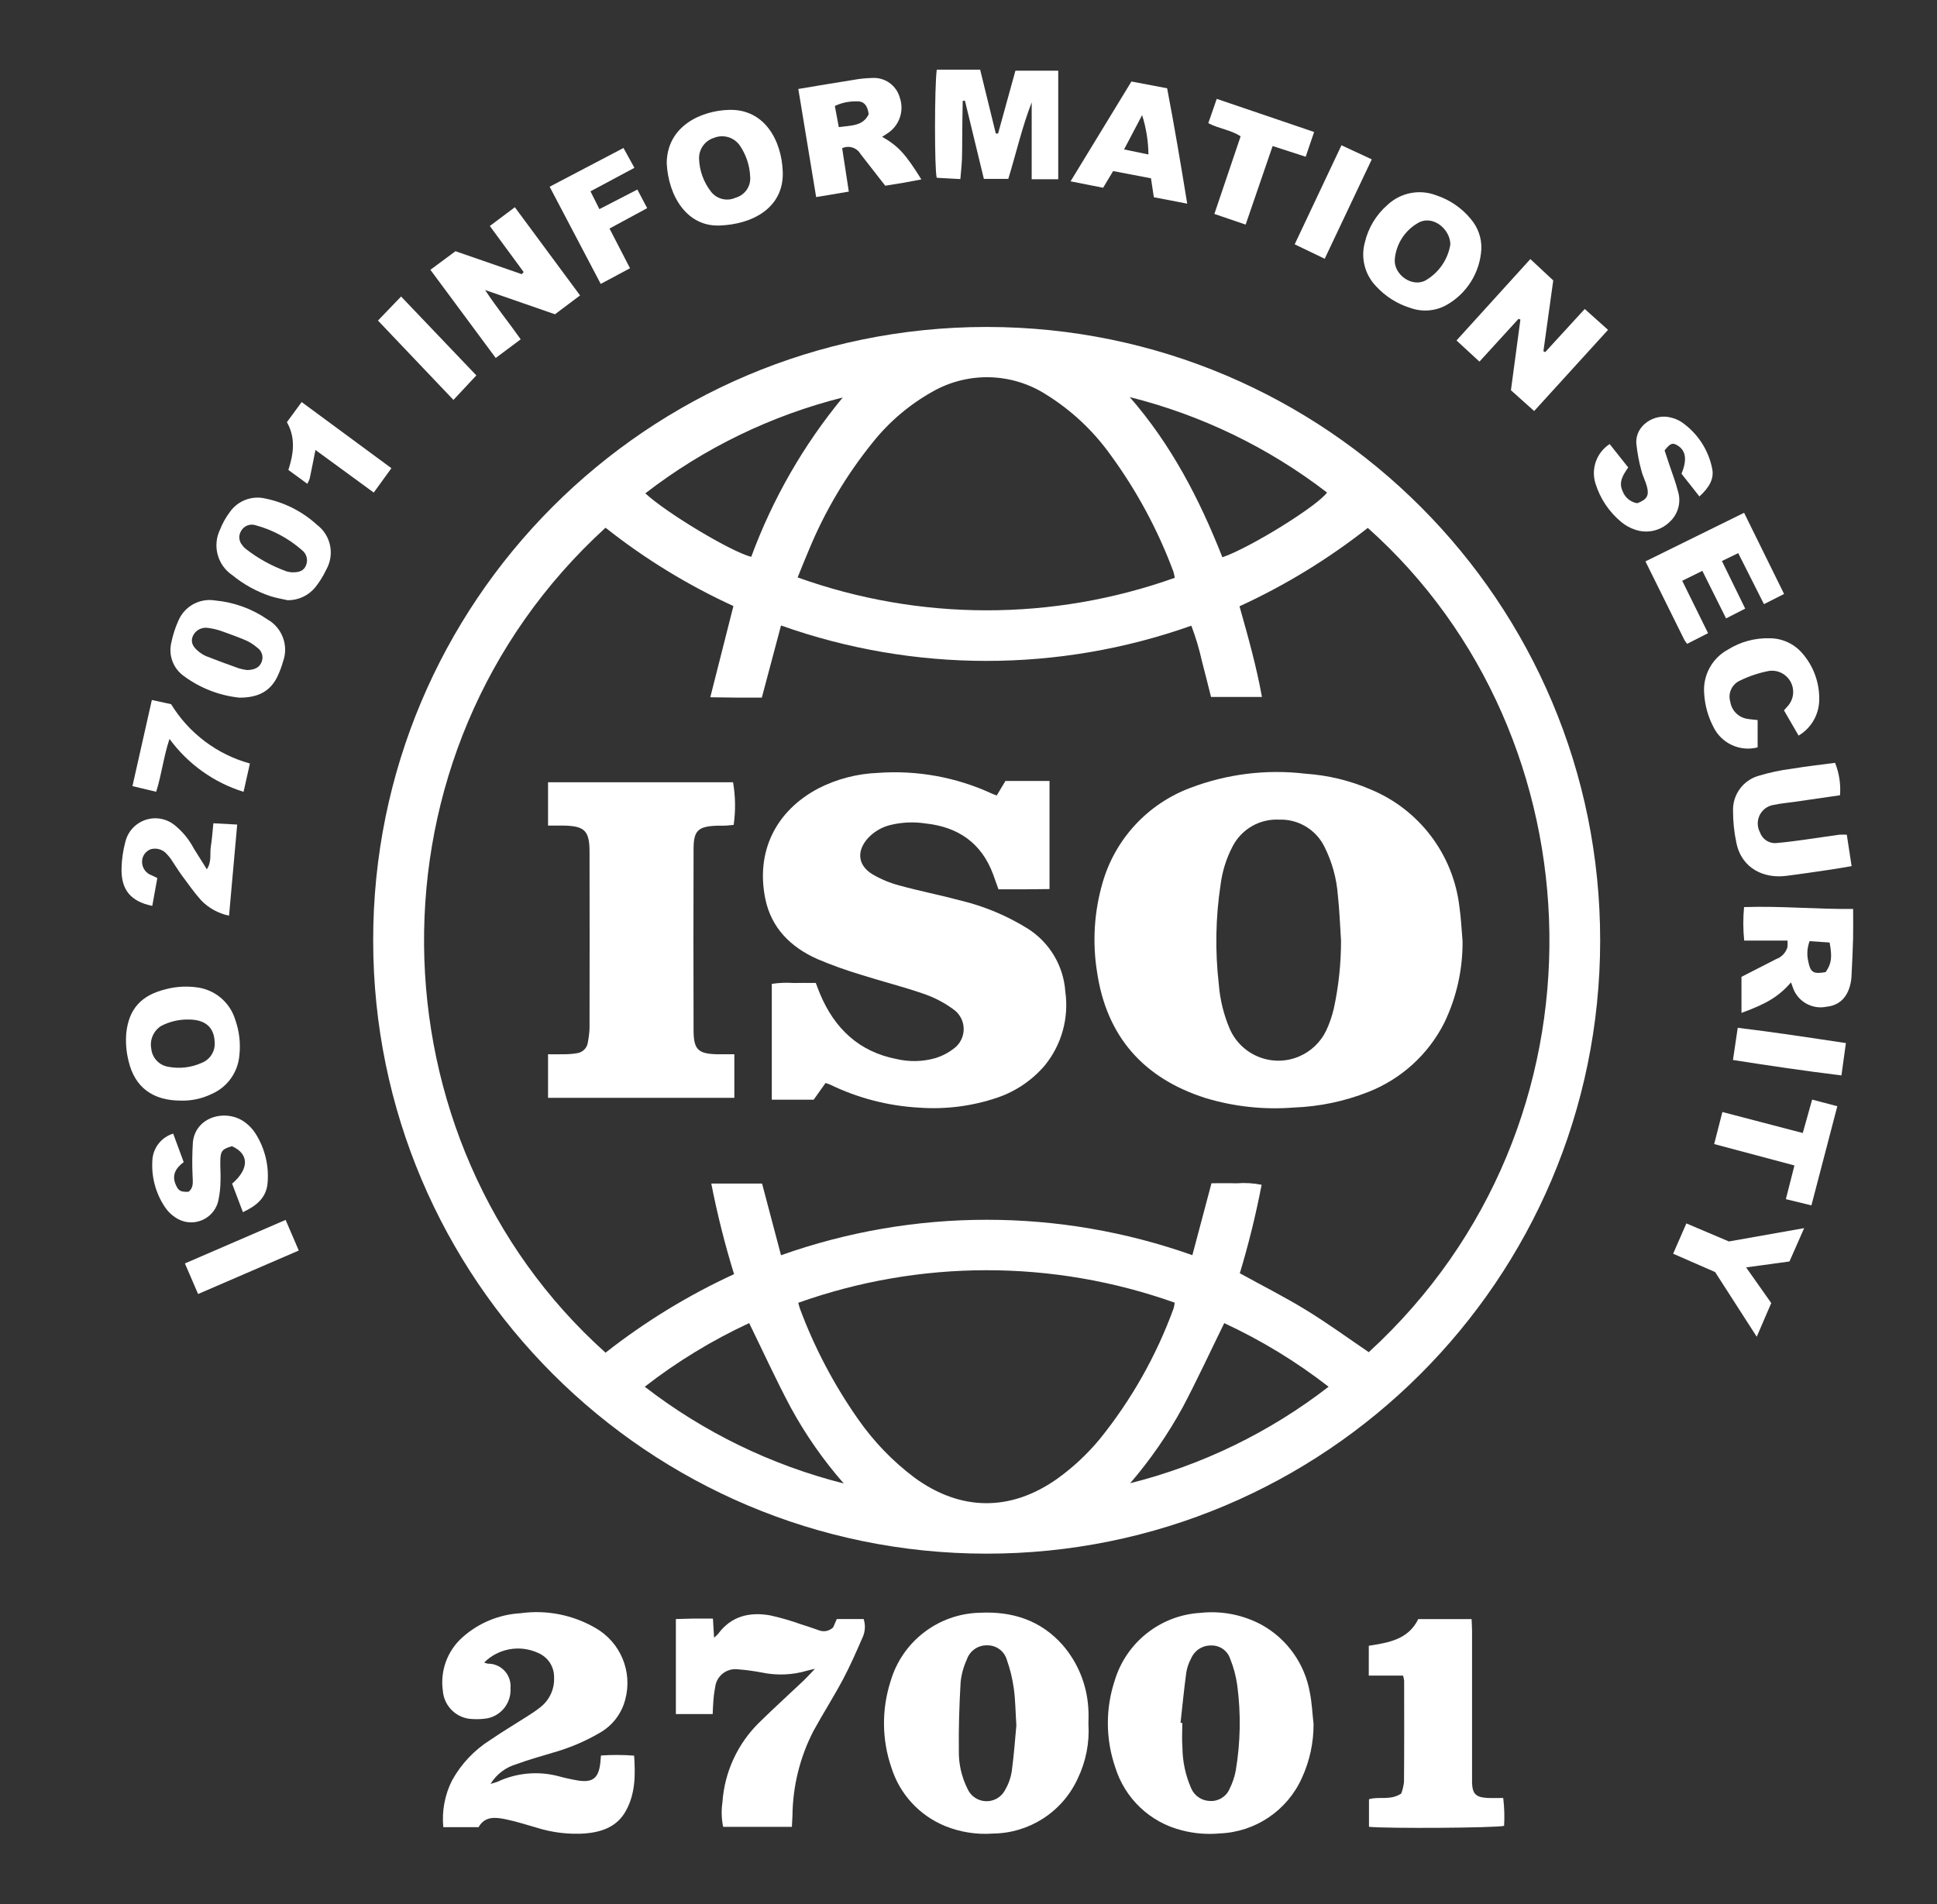 <svg width="542" height="533" viewBox="0 0 542 533" fill="none" xmlns="http://www.w3.org/2000/svg">
<rect x="0" y="0" width="542" height="533" fill="#333333" stroke="none"/>
<path d="M276.25 91.51C371.06 91.6 447.84 168.53 447.75 263.34C447.66 358.15 370.73 434.93 275.92 434.84C181.23 434.75 104.49 358 104.42 263.3C104.33 168.51 181.09 91.6 275.88 91.51C276 91.51 276.12 91.51 276.25 91.51ZM218.54 351.32C255.76 338.09 296.41 338.08 333.64 351.3L338.99 331.17C341.46 331.17 343.72 331.11 346 331.19C348.35 331 350.71 331.13 353.02 331.6C351.41 339.95 349.38 348.22 346.92 356.36C353.26 359.86 359.56 363.03 365.55 366.71C371.54 370.38 377.21 374.52 383 378.45C452.6 314.67 448.26 206.19 382.73 147.75C371.67 156.45 359.62 163.82 346.83 169.69C349.26 178.3 351.58 186.55 353.11 195.06H338.86C337.99 191.63 337.2 188.35 336.33 185.1C335.58 181.7 334.59 178.37 333.35 175.12C296.21 188.28 255.67 188.26 218.54 175.06L213.17 195.25C210.7 195.25 208.42 195.26 206.15 195.25C203.83 195.23 201.51 195.19 198.75 195.15L205.22 169.62C192.46 163.77 180.45 156.42 169.44 147.7C100.28 210.77 103.19 319.24 169.44 378.59C180.53 369.88 192.6 362.5 205.4 356.61C202.83 348.28 200.7 339.81 199.03 331.26H213.24L218.54 351.32ZM328.71 161.72C328.63 161.16 328.51 160.61 328.36 160.06C324 148.31 318.02 137.23 310.61 127.13C305.84 120.5 299.82 114.86 292.89 110.53C283.22 104.26 270.87 103.92 260.87 109.65C254.44 113.26 248.77 118.08 244.18 123.85C236.8 132.97 230.79 143.12 226.32 153.97C225.27 156.4 224.31 158.87 223.19 161.61C257.3 173.85 294.59 173.89 328.71 161.72ZM223.36 364.63C223.6 365.45 223.7 365.93 223.87 366.37C227.94 377.27 233.38 387.6 240.06 397.13C244.43 403.42 249.78 408.98 255.91 413.58C268.78 422.97 282.74 423.09 295.74 413.94C300.19 410.76 304.21 407.01 307.7 402.8C316.58 391.81 323.58 379.42 328.41 366.14C328.55 365.63 328.64 365.11 328.69 364.59C294.62 352.47 257.42 352.49 223.36 364.63ZM316.24 415.13C336.41 410.05 355.32 400.86 371.76 388.12C362.73 381.1 352.93 375.13 342.56 370.32C338.62 378.35 335 386.18 330.98 393.8C326.83 401.4 321.89 408.55 316.24 415.13ZM236.09 415.19C230.39 408.69 225.42 401.57 221.28 393.97C217.18 386.29 213.57 378.36 209.63 370.31C199.25 375.13 189.44 381.1 180.41 388.12C196.91 400.87 215.86 410.09 236.09 415.19ZM342.04 155.97C349.63 153.41 368.67 141.61 371.32 137.85C354.95 125.25 336.16 116.16 316.12 111.14C327.69 124.39 335.62 139.64 342.04 155.97ZM235.81 111.25C215.75 116.29 196.94 125.43 180.57 138.08C186.45 143.55 204.65 154.47 210.21 155.85C216.17 139.65 224.82 124.57 235.81 111.25Z" fill="white"/>
<path d="M367.55 482.521C367.58 487.721 366.47 492.861 364.3 497.591C360.21 506.721 351.31 512.741 341.32 513.141C337.75 513.471 334.15 513.181 330.69 512.271C321.81 510.061 314.74 503.35 312.05 494.6C309.35 486.73 309.31 478.19 311.93 470.3C315.18 459.6 324.75 452.06 335.91 451.41C341.88 450.76 347.91 451.96 353.18 454.84C360.22 458.81 365.11 465.72 366.51 473.68C367.09 476.57 367.22 479.571 367.55 482.521ZM330.33 482.19L330.83 482.23C330.83 484.51 330.68 486.801 330.86 489.071C330.89 493.051 331.74 496.97 333.35 500.61C334.27 502.66 336.29 504 338.53 504.06C340.89 504.22 343.1 502.871 344.04 500.701C344.84 499.111 345.42 497.42 345.76 495.67C347.11 487.74 347.26 479.65 346.2 471.68C345.85 469.14 345.18 466.641 344.22 464.261C343.48 462.011 341.36 460.501 338.99 460.541C336.53 460.451 334.28 461.88 333.31 464.13C332.64 465.35 332.18 466.671 331.95 468.041C331.31 472.751 330.85 477.47 330.33 482.19Z" fill="white"/>
<path d="M304.56 482.499C304.89 487.779 303.85 493.049 301.55 497.809C297.29 507.099 288.04 513.079 277.83 513.179C273.26 513.519 268.67 512.789 264.42 511.059C257.22 508.099 251.72 502.089 249.41 494.659C246.75 486.889 246.67 478.469 249.17 470.639C252.39 459.469 262.48 451.679 274.1 451.379C283.19 450.929 291.17 453.419 297.37 460.439C301.62 465.369 304.13 471.549 304.52 478.049C304.66 479.509 304.56 481.009 304.56 482.499ZM284.4 483.039C284.13 478.839 284.12 475.639 283.67 472.519C283.29 469.779 282.63 467.079 281.7 464.479C280.99 462.099 278.78 460.479 276.3 460.499C273.72 460.389 271.37 461.999 270.54 464.449C269.63 466.429 269.04 468.549 268.8 470.709C268.43 477.129 268.21 483.579 268.3 490.009C268.23 493.699 269.07 497.359 270.73 500.659C272.03 503.599 275.47 504.929 278.42 503.629C279.65 503.079 280.66 502.129 281.27 500.919C282.22 499.289 282.85 497.499 283.12 495.629C283.73 491.109 284.05 486.569 284.38 483.039H284.4Z" fill="white"/>
<path d="M135.47 465.31C135.8 465.45 136.15 465.55 136.5 465.63C139.96 465.58 142.81 468.35 142.86 471.81C142.86 472.02 142.86 472.23 142.84 472.43C143.13 476.48 140.37 480.11 136.4 480.92C135.03 481.15 133.63 481.22 132.24 481.13C127.86 481.03 124.27 477.63 123.92 473.26C123.11 467.63 125.19 461.98 129.45 458.21C133.95 454.21 139.67 451.85 145.68 451.51C152.93 450.51 160.31 451.97 166.64 455.65C173.63 459.65 177.05 467.86 174.96 475.64C173.94 479.65 171.31 483.06 167.69 485.06C163.56 487.46 159.14 489.31 154.54 490.59C151.22 491.61 147.85 492.51 144.6 493.73C141.55 494.59 138.93 496.57 137.26 499.27C137.91 499.11 138.55 498.92 139.18 498.69C144.53 496.17 150.6 495.62 156.32 497.14C158.14 497.64 159.99 498.04 161.85 498.35C165.88 498.95 167.49 497.62 167.97 493.48C168.04 492.89 168.07 492.3 168.16 491.33C171.25 491.12 174.35 491.13 177.44 491.37C177.8 496.78 177.8 501.97 175.15 506.79C172.68 511.3 168.42 512.75 163.69 513.16C159.12 513.46 154.53 512.91 150.16 511.53C147.3 510.71 144.45 509.79 141.54 509.19C138.67 508.6 135.7 508.23 133.91 511.39H124.04C123.61 506.89 124.45 502.35 126.49 498.31C129.05 493.67 132.75 489.76 137.24 486.95C140.59 484.64 144.11 482.57 147.53 480.37C148.8 479.59 150.03 478.74 151.2 477.82C153.76 475.83 155.19 472.72 155.04 469.48C155.1 466.51 153.34 463.8 150.6 462.64C145.51 460.27 139.46 461.33 135.47 465.31Z" fill="white"/>
<path d="M199.49 453.019C199.61 454.929 199.7 456.449 199.81 458.349C200.2 458.039 200.58 457.689 200.92 457.319C204.6 452.289 209.74 451.109 215.48 452.109C218.38 452.749 221.24 453.579 224.04 454.579C225.74 455.099 227.43 455.689 229.11 456.279C230.5 456.839 232.08 456.509 233.14 455.459L234.14 453.139H241.66C242.19 454.779 242.11 456.549 241.43 458.129C239.68 462.119 237.95 466.129 235.91 469.969C233.3 474.869 230.3 479.569 227.63 484.439C223.83 491.799 221.82 499.939 221.74 508.219C221.7 509.189 221.64 510.159 221.58 511.299H202.35C201.88 509.069 201.81 506.769 202.14 504.509C202.71 495.989 206.4 487.979 212.52 482.019C216.56 478.049 220.76 474.249 224.87 470.359C225.79 469.479 226.64 468.529 228.03 467.089C226.85 467.359 226.35 467.419 225.88 467.579C221.77 468.809 217.42 468.989 213.22 468.119C210.98 467.689 208.72 467.379 206.45 467.209C203.33 466.829 200.5 469.049 200.12 472.169C200.12 472.199 200.11 472.229 200.11 472.249C199.83 473.709 199.65 475.179 199.57 476.669C199.48 477.629 199.48 478.609 199.42 479.729H189.12V453.139C190.83 453.099 192.48 453.039 194.13 453.009C195.79 453.009 197.49 453.019 199.49 453.019Z" fill="white"/>
<path d="M383.01 460.62C388.54 459.74 394.04 458.91 396.85 453.15H411.77C411.82 454.25 411.89 455.3 411.9 456.36C411.91 469.86 411.91 483.37 411.9 496.87C411.9 497.57 411.88 498.26 411.9 498.96C412 502 412.94 503.01 416.04 503.2C417.51 503.29 418.99 503.22 420.62 503.22C420.94 505.81 421.02 508.42 420.87 511.02C418.5 511.61 387.95 511.81 383.06 511.29V503.58C385.8 502.7 388.98 504.02 392.08 501.99C392.48 500.93 392.74 499.83 392.86 498.71C392.94 489.28 392.91 479.84 392.9 470.41C392.84 469.92 392.74 469.44 392.59 468.97H383L383.01 460.62Z" fill="white"/>
<path d="M274.26 19.5L278.64 37.37L279.28 37.36L284.13 19.78H296.11V50.16H288.68V28.65C285.98 35.6 284.35 42.84 282.14 50.06H275.3L270.01 28.2L269.38 28.22C269.35 29.99 269.31 31.76 269.29 33.53C269.27 35.3 269.26 37.11 269.24 38.9C269.22 40.79 269.25 42.68 269.17 44.57C269.09 46.33 268.89 48.09 268.72 50.12L262.11 49.76C261.46 47.59 261.48 24.08 262.12 19.5H274.26Z" fill="white"/>
<path d="M429.28 115.04L422.78 109.22L425.43 89.45L424.91 89.23L413.97 101.21L407.55 95.29L428.21 72.51L434.62 78.49L431.87 98.29L432.36 98.56L443.43 86.48L449.95 92.32L429.28 115.04Z" fill="white"/>
<path d="M146.52 76.13L137.06 63.25L144.06 58L162.31 82.68L155.29 87.96L135.73 81.17C139.07 86.22 142.48 90.38 145.7 94.97L138.71 100.19L120.43 75.51L127.45 70.31L146.01 76.74L146.52 76.13Z" fill="white"/>
<path d="M501.16 274.959C497.66 278.909 494.53 280.849 487.29 283.489V273.399L497.02 268.419C498.54 267.879 499.71 266.629 500.16 265.069C500.21 264.469 500.22 263.869 500.17 263.259H488.05C487.73 260.139 487.72 256.999 488.01 253.879C498.24 253.519 508.28 254.519 518.53 254.389C518.53 257.389 518.58 260.049 518.52 262.709C518.44 265.989 518.26 269.259 518.11 272.529C518.08 273.119 518.07 273.719 517.98 274.309C517.33 278.769 514.95 281.359 511.14 281.759C506.94 282.649 502.77 280.159 501.55 276.049C501.44 275.719 501.32 275.369 501.16 274.959ZM510.84 272.079C512.49 269.689 512.72 267.949 511.95 263.789L506.35 263.419C505.68 265.199 505.54 267.129 505.96 268.989C506.59 272.179 507.34 272.679 510.84 272.079Z" fill="white"/>
<path d="M223.38 24.899C228.79 23.999 233.85 23.139 238.93 22.339C240.59 22.039 242.27 21.869 243.95 21.829C247.57 21.549 250.87 23.899 251.8 27.399C253.02 31.009 251.7 34.989 248.57 37.159C248.03 37.539 247.47 37.879 246.83 38.289C251.35 40.869 253.35 43.049 257.81 50.219C256.1 50.539 254.49 50.859 252.87 51.139C251.21 51.429 249.55 51.679 247.7 51.979C245.41 49.039 243.09 46.079 240.79 43.109C239.76 41.319 237.53 40.609 235.65 41.479L237.51 53.629L228.37 55.159L223.38 24.899ZM243.07 31.989C242.79 29.549 241.7 28.249 239.75 28.379C237.63 28.309 235.52 28.749 233.6 29.659L234.71 35.589C238.1 35.069 241.41 35.379 243.07 31.989Z" fill="white"/>
<path d="M186.56 45.719C186.61 35.319 196.12 30.949 204.06 30.749C213.95 30.499 218.75 39.339 219.03 48.169C219.33 57.969 210.84 62.799 201.29 63.119C192.15 63.429 187.02 54.809 186.56 45.719ZM209.91 49.459C209.78 46.279 208.74 43.199 206.92 40.589C205.26 38.359 202.31 37.539 199.74 38.599C197.18 39.409 195.49 41.839 195.61 44.519C195.74 47.809 196.89 50.979 198.9 53.579C200.52 55.729 203.41 56.449 205.85 55.329C208.44 54.599 210.14 52.139 209.91 49.459Z" fill="white"/>
<path d="M414.51 69.62C414.16 76.29 410.38 82.3 404.52 85.5C401.48 87.1 397.91 87.35 394.68 86.2C390.95 85.06 387.6 82.93 384.98 80.05C381.89 76.81 380.72 72.19 381.9 67.86C382.86 63.76 385.09 60.08 388.27 57.32C391.93 53.9 397.22 52.87 401.89 54.67C405.69 55.92 409.05 58.23 411.58 61.33C413.55 63.64 414.59 66.59 414.51 69.62ZM405.83 68.44C405.83 64.12 400.81 59.89 396.61 62.5C393.04 64.62 390.69 68.31 390.29 72.44C389.85 76.8 395.06 80.51 398.84 78.51C402.56 76.38 405.13 72.68 405.83 68.44Z" fill="white"/>
<path d="M50.58 308.039C42.73 308.039 37.71 304.289 35.99 297.019C35.33 294.429 35.11 291.749 35.34 289.079C36.09 282.309 39.56 278.589 46.18 276.919C48.96 276.159 51.86 275.949 54.72 276.299C59.92 276.809 64.3 280.389 65.82 285.389C66.96 288.589 67.36 291.999 66.98 295.379C66.58 300.159 63.57 304.319 59.17 306.209C56.49 307.499 53.55 308.129 50.58 308.039ZM52.87 285.349C50.18 285.279 47.51 285.889 45.12 287.129C42.95 288.479 41.84 291.039 42.33 293.549C42.6 296.119 44.57 298.189 47.12 298.579C50.27 299.179 53.52 298.789 56.44 297.479C58.84 296.539 60.32 294.109 60.06 291.539C59.88 287.509 57.41 285.369 52.87 285.349Z" fill="white"/>
<path d="M518.11 242.41C515.92 242.78 514 243.13 512.07 243.41C507.95 244.01 503.82 244.64 499.69 245.15C493.73 245.9 487.34 243.21 485.86 235.86C485.24 232.95 484.93 229.99 484.93 227.02C484.76 222.57 487.58 218.55 491.83 217.21C494.95 216.25 498.15 215.56 501.39 215.15C505.4 214.49 509.44 214.04 513.47 213.5C514.63 216.38 515.11 219.49 514.86 222.58C510.62 223.2 506.32 223.81 502.01 224.44C500.14 224.71 498.25 224.85 496.42 225.26C493.54 225.64 491.51 228.28 491.89 231.16C491.97 231.8 492.17 232.41 492.48 232.98C493.15 234.94 495.1 236.18 497.16 235.94C499.73 235.73 502.28 235.38 504.84 235.03C508.08 234.59 511.32 234.07 514.56 233.63C515.29 233.58 516.02 233.58 516.76 233.62L518.11 242.41Z" fill="white"/>
<path d="M482.98 173.08L476.34 159.77L470.71 162.55L477.94 177.21L472.08 180.2C471.8 179.86 471.55 179.49 471.32 179.12C467.74 171.91 464.18 164.7 460.42 157.12L488.02 143.52L499.21 166.24L493.58 169.09L486.38 154.81L481.82 157.02L488.33 170.34L482.98 173.08Z" fill="white"/>
<path d="M475.52 138.95L470.5 132.58C472.15 128.64 471.73 126.03 469.31 124.62C467.97 123.84 467.37 124.06 465.78 126.06L467.11 130.09C467.92 132.54 468.88 134.95 469.5 137.44C470.5 140.57 469.55 143.99 467.09 146.17C464.5 148.64 460.73 149.42 457.37 148.19C456.06 147.74 454.84 147.06 453.76 146.19C450.27 143.34 447.71 139.52 446.4 135.21C445.16 131.09 446.79 126.64 450.4 124.28L455.6 130.83C454.21 132.84 452.84 134.87 454 137.39C454.64 139.22 456.23 140.55 458.15 140.84C460.82 139.81 461.5 138.73 460.84 136.18C460.44 134.65 459.65 133.22 459.28 131.69C458.6 129.22 458.13 126.69 457.87 124.14C457.51 119.06 462.96 115.63 467.51 116.86C468.58 117.1 469.59 117.53 470.51 118.12C474.98 121.2 478.07 125.91 479.11 131.24C479.62 133.91 478.42 136.31 475.52 138.95Z" fill="white"/>
<path d="M48.46 317.279L51.4 325.259C49.17 326.929 47.96 328.919 49.23 331.689C49.97 333.309 50.52 333.629 52.74 333.559C54.34 332.329 53.9 330.589 53.88 328.919C53.74 325.859 53.78 322.789 53.97 319.739C54.67 312.429 63.43 310.199 68.65 314.189C69.77 315.019 70.72 316.049 71.47 317.219C74.17 321.439 75.36 326.459 74.84 331.449C74.36 335.409 71.61 337.559 67.97 339.259L64.95 331.289C69.78 327.119 69.72 322.939 64.9 320.799C62.25 321.579 61.74 322.099 61.65 324.619C61.58 326.599 61.79 328.599 61.7 330.579C61.68 332.459 61.47 334.339 61.06 336.179C60.04 340.349 55.84 342.909 51.66 341.899C50.69 341.659 49.78 341.239 48.96 340.659C47.88 339.949 46.96 339.029 46.23 337.959C43.46 333.899 42.21 328.989 42.69 324.089C43.12 320.889 45.37 318.219 48.46 317.279Z" fill="white"/>
<path d="M332.2 57.001L322.86 55.2C322.56 53.24 322.32 51.611 322.06 49.901L311.47 47.88L308.67 52.55L299.56 50.751L316.59 22.811L326.58 24.71C328.61 35.3 330.39 45.891 332.2 57.001ZM321.35 43.24C321.31 39.501 320.71 35.791 319.58 32.221L314.53 41.821L321.35 43.24Z" fill="white"/>
<path d="M80.48 167.99C78.85 167.61 77.18 167.36 75.59 166.83C71.73 165.53 68.13 163.54 64.98 160.96C60.85 158.16 59.39 152.75 61.56 148.25C62.24 146.5 63.16 144.84 64.29 143.34C66.51 140.14 70.47 138.63 74.26 139.53C79.64 140.63 84.61 143.16 88.67 146.86C92.59 149.8 93.71 155.19 91.28 159.45C90.44 161.24 89.39 162.92 88.15 164.46C86.25 166.73 83.44 168.03 80.48 167.99ZM81.64 160.18C83.83 160.26 85.03 159.67 85.6 158.29C86.27 156.77 85.82 154.99 84.5 153.98C80.77 150.7 76.34 148.32 71.54 147.01C69.95 146.49 68.22 147.18 67.43 148.66C66.7 149.9 66.83 151.46 67.76 152.55C68.04 152.96 68.38 153.32 68.77 153.63C72.21 156.31 76.06 158.43 80.16 159.91C80.64 160.05 81.14 160.14 81.64 160.18Z" fill="white"/>
<path d="M491.81 201.53V209.18C486.8 210.47 481.59 208.02 479.38 203.34C477.92 200.51 477.06 197.4 476.86 194.22C476.4 189.11 479.02 184.23 483.53 181.79C487.01 179.62 491.06 178.52 495.17 178.64C498.6 178.64 501.87 180.1 504.15 182.66C507.51 186.41 509.26 191.33 509.03 196.36C508.83 200.3 506.66 203.87 503.27 205.88L499.18 198.81C499.56 198.38 499.9 198.03 500.21 197.66C502.42 195.23 502.24 191.48 499.82 189.27C498.53 188.09 496.78 187.54 495.04 187.77C492.22 188.3 489.49 189.21 486.91 190.47C484.6 191.48 483.42 194.06 484.17 196.47C484.56 198.91 486.48 200.81 488.92 201.19C489.77 201.35 490.66 201.39 491.81 201.53Z" fill="white"/>
<path d="M66.96 195.259C61.37 194.669 56.05 192.6 51.52 189.27C48.48 187.16 47.06 183.4 47.95 179.81C48.38 177.68 49.05 175.61 49.95 173.64C51.68 169.65 55.9 167.35 60.19 168.06C65.45 168.54 70.5 170.369 74.85 173.369C79.01 175.729 80.84 180.76 79.17 185.24C78.8 186.57 78.31 187.88 77.73 189.13C75.77 193.38 72.35 195.289 66.96 195.259ZM69.01 187.539C71.41 187.519 72.68 186.72 73.23 185.2C73.78 183.75 73.25 182.11 71.96 181.25C71.06 180.47 70.06 179.82 68.99 179.31C66.63 178.3 64.2 177.41 61.77 176.56C60.64 176.18 59.48 175.919 58.3 175.759C56.48 175.419 54.66 176.389 53.93 178.089C53.35 179.559 53.79 180.88 55.43 182.22C56.1 182.81 56.86 183.289 57.68 183.649C60.72 184.839 63.78 185.97 66.86 187.06C67.57 187.27 68.3 187.42 69.04 187.52L69.01 187.539Z" fill="white"/>
<path d="M44.02 245.75L42.61 253.54C36.56 252.3 33.86 249.03 34.01 243.01C34.07 240.53 34.42 238.07 35.06 235.67C36.15 231.04 40.79 228.16 45.42 229.25C46.66 229.54 47.82 230.1 48.81 230.89C51.06 232.7 52.91 234.95 54.25 237.51C55.4 239.34 56.55 241.17 57.88 243.3C59.32 241.06 58.67 238.93 58.99 236.97C59.32 234.93 59.45 232.86 59.71 230.42L66.37 230.78C65.59 239.42 64.85 247.69 64.09 256.28C61.15 255.67 58.46 254.2 56.35 252.06C54.37 249.85 52.65 247.4 50.89 245.01C49.83 243.57 48.91 242.03 47.91 240.56C47.58 240.07 47.2 239.6 46.79 239.17C45.71 237.81 43.92 237.22 42.24 237.66C40.79 238.18 39.8 239.52 39.75 241.06C39.69 242.81 40.77 244.4 42.42 244.98C42.87 245.16 43.3 245.39 44.02 245.75Z" fill="white"/>
<path d="M178.34 53.05L181.09 58.26L170.55 63.96L176.29 75.08L168.09 79.46L153.8 52.26L174.46 41.42L177.52 46.97L165.22 53.55L167.72 58.53L178.34 53.05Z" fill="white"/>
<path d="M479.92 356.03L468.17 350.89L471.87 342.41L483.77 347.46L504.83 343.73L500.72 353.06L488.59 354.72L495.62 364.7L491.56 374.13L479.92 356.03Z" fill="white"/>
<path d="M348.55 62.86L339.8 59.88L347.14 38.16C344.4 36.33 341.12 36.06 338.1 34.47L340.46 27.67L367.71 36.94L365.35 43.87L356.1 40.87L348.55 62.86Z" fill="white"/>
<path d="M481.95 311.23L504.44 317.11L507.06 307.76L514.11 309.61L506.86 337.36L499.71 335.62L502.11 326.19L479.65 320.2L481.95 311.23Z" fill="white"/>
<path d="M43.7 221.6L37.06 220.02L42.49 195.91L47.88 197.09C52.85 205.22 60.74 211.16 69.93 213.69L68.15 221.62C59.84 219.03 52.58 213.84 47.43 206.81C45.75 211.85 45.26 216.67 43.7 221.6Z" fill="white"/>
<path d="M88.27 125.939C87.68 128.899 87.19 131.419 86.66 133.929C86.49 134.439 86.26 134.939 85.99 135.409L80.69 131.529C82.16 127.019 82.77 122.549 80.28 118.159L84.41 112.529L109.52 131.039L104.58 137.859L88.27 125.939Z" fill="white"/>
<path d="M133.29 105.07L126.88 111.93L105.76 89.72L112.23 82.99L133.29 105.07Z" fill="white"/>
<path d="M370.67 72.42L362.27 68.38L375.36 40.66L383.84 44.6L370.67 72.42Z" fill="white"/>
<path d="M79.92 341.43L83.6 350L55.43 362.17L51.74 353.61L79.92 341.43Z" fill="white"/>
<path d="M484.91 296.67L486.24 287.66C496.36 288.88 506.26 290.4 516.51 291.94L515.26 300.99C505.03 299.73 495.09 298.27 484.91 296.67Z" fill="white"/>
<path d="M409.24 263.33C409.33 271.32 407.55 279.23 404.06 286.41C399.58 295.18 392.05 302.01 382.88 305.61C376.22 308.25 369.16 309.72 362 309.98C353.66 310.64 345.27 309.73 337.27 307.31C319.96 301.76 309.59 290.09 306.95 271.91C305.64 263.63 306.17 255.17 308.5 247.12C312.01 234.84 321.14 224.97 333.11 220.5C343.37 216.6 354.43 215.24 365.33 216.55C371.59 216.97 377.73 218.46 383.49 220.94C397.14 226.57 406.67 239.17 408.37 253.84C408.83 256.98 408.96 260.17 409.24 263.33ZM375.24 263.33C374.96 259.08 374.82 254.8 374.35 250.57C374 245.8 372.71 241.16 370.55 236.89C368.16 232.14 363.22 229.21 357.91 229.4C352.5 229.13 347.42 232.04 344.92 236.85C343.16 240.2 342.02 243.83 341.54 247.58C340.14 256.82 339.97 266.2 341.04 275.48C341.37 279.74 342.39 283.93 344.06 287.86C347.28 295.39 356.01 298.89 363.54 295.67C366.85 294.25 369.53 291.68 371.09 288.44C372.01 286.46 372.73 284.4 373.22 282.27C374.57 276.04 375.24 269.7 375.24 263.33Z" fill="white"/>
<path d="M279.39 248.901C278.8 247.271 278.35 245.961 277.87 244.661C274.61 235.901 268.05 231.441 258.99 230.471C255.54 229.941 252.01 230.131 248.64 231.031C246.43 231.671 244.44 232.891 242.87 234.581C239.64 238.151 239.99 242.171 244.09 244.671C246.48 246.081 249.06 247.151 251.74 247.851C257.38 249.401 263.15 250.521 268.81 252.041C275.39 253.631 281.67 256.251 287.43 259.811C293.62 263.661 297.59 270.251 298.09 277.521C299.14 284.901 297.07 292.381 292.37 298.171C288.8 302.361 284.16 305.501 278.94 307.251C271.96 309.601 264.57 310.541 257.22 310.011C248.57 309.541 240.1 307.351 232.3 303.571C231.96 303.411 231.58 303.311 231 303.111L227.68 307.781H215.96V275.371C217.98 275.061 220.04 274.981 222.08 275.121C224.06 275.071 226.04 275.111 228.27 275.111C228.68 276.181 229.04 277.181 229.45 278.161C233.53 287.881 240.38 294.391 250.95 296.421C254.46 297.231 258.11 297.151 261.58 296.191C263.48 295.631 265.25 294.731 266.82 293.521C269.85 291.361 270.56 287.151 268.41 284.121C267.97 283.501 267.43 282.961 266.81 282.521C264.26 280.641 261.43 279.161 258.43 278.141C252.62 276.121 246.63 274.641 240.77 272.771C236.68 271.541 232.66 270.091 228.73 268.431C221.26 265.111 215.79 259.711 214.13 251.501C211.48 238.391 216.99 226.991 229.01 220.651C234.16 218.021 239.83 216.551 245.6 216.321C256.55 215.511 267.54 217.501 277.51 222.101C277.87 222.271 278.25 222.391 278.9 222.641L281.33 218.581H293.67V248.831C291.38 248.851 289.04 248.891 286.71 248.901C284.31 248.911 281.93 248.901 279.39 248.901Z" fill="white"/>
<path d="M205.48 295.069V307.259H153.35V295.069C154.96 295.069 156.53 295.099 158.08 295.059C159.17 295.059 160.26 294.969 161.34 294.789C162.99 294.629 164.31 293.329 164.5 291.679C164.74 290.409 164.9 289.129 164.96 287.849C164.99 271.349 164.99 254.839 164.96 238.339C164.95 232.499 163.56 231.169 157.72 231.069C156.34 231.049 154.95 231.069 153.35 231.069V218.939H205.12C205.8 222.879 205.86 226.909 205.29 230.869C204.57 230.939 203.81 231.029 203.04 231.079C202.27 231.129 201.45 231.079 200.65 231.099C195.33 231.289 194.07 232.429 194.07 237.679C194.02 254.579 194.02 271.479 194.07 288.379C194.09 293.799 195.36 294.969 200.81 295.069C202.29 295.089 203.76 295.069 205.48 295.069Z" fill="white"/>
</svg>
